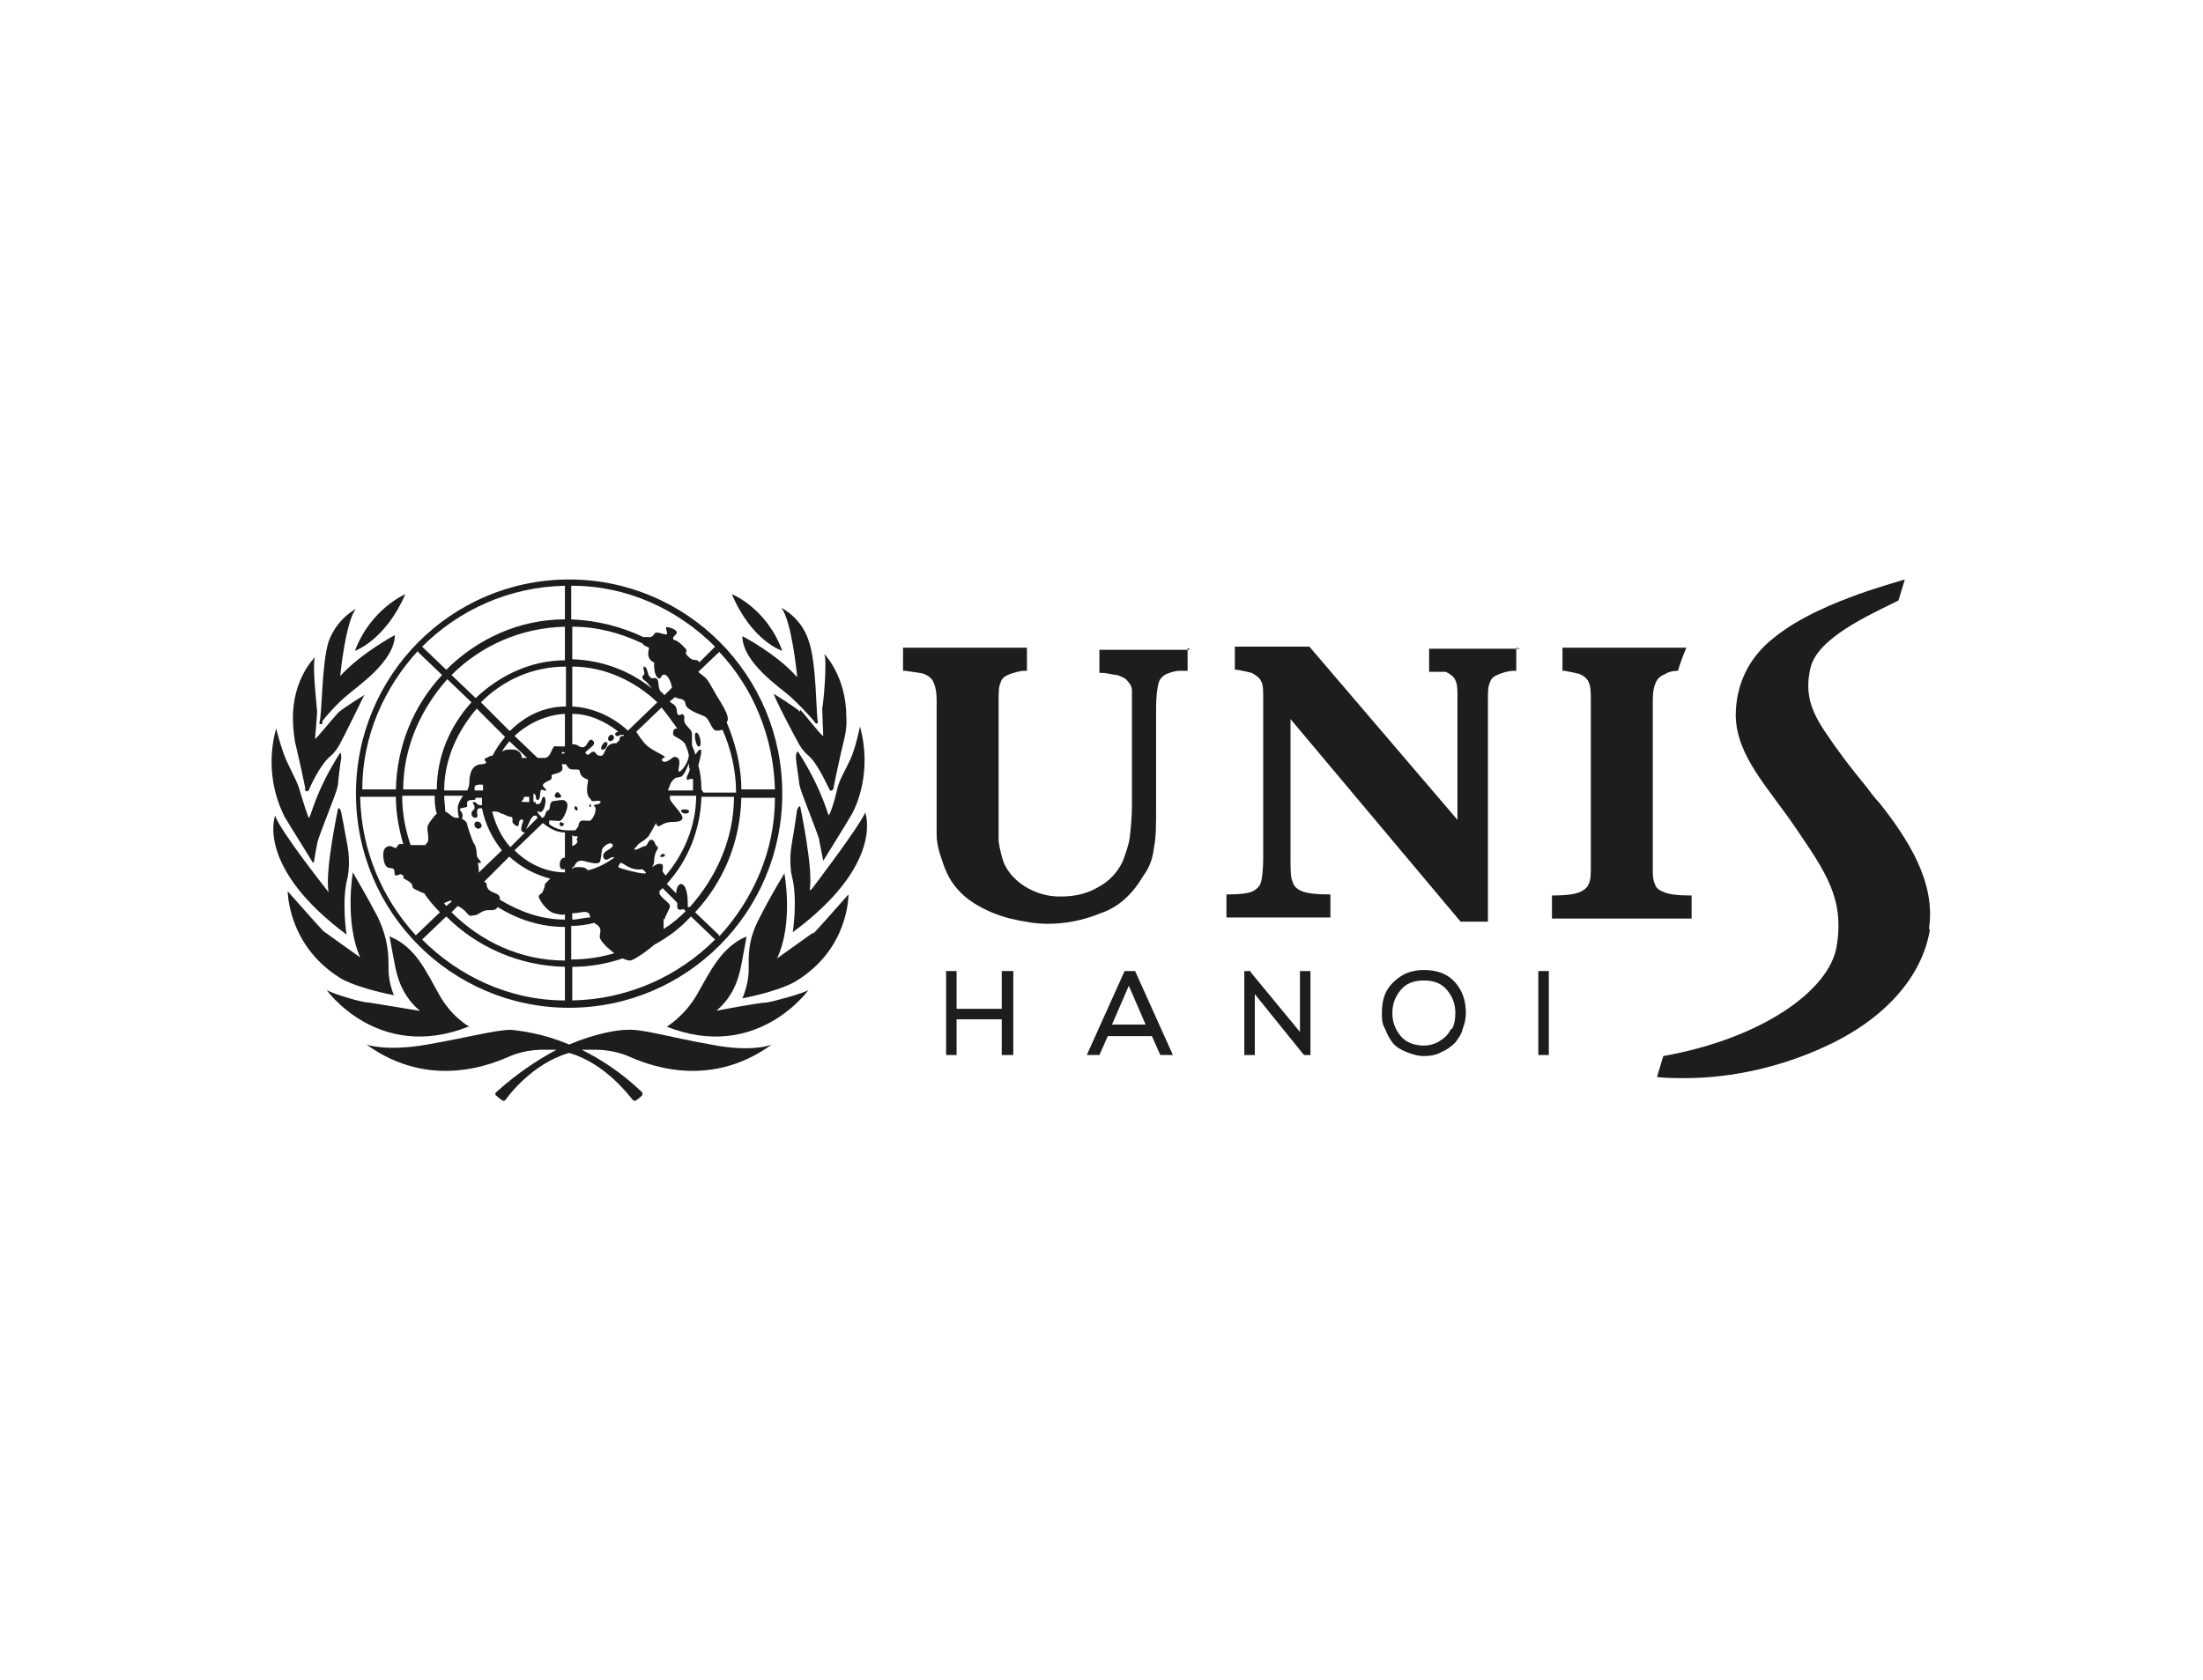 <?xml version="1.0" encoding="UTF-8"?><svg id="Layer_1" xmlns="http://www.w3.org/2000/svg" width="209.8" height="160" viewBox="0 0 209.8 160"><defs><style>.cls-1{fill:#1d1d1e;}</style></defs><path class="cls-1" d="M67.7,99.5c-4-.7-6.5-1.5-8-1.4-.8,0-2.9.3-5.5,1.4-2.6-1.1-4.7-1.3-5.5-1.4-1.5,0-4,.7-8,1.4-4,.7-5.8,0-5.8,0,6.2,4.5,12.3,1.7,13.7,1.1,1.4-.6,2.9-.6,2.9-.6.5,0,1,0,1.5,0-1.7.9-3.7,2.2-5.7,4,0,0-.3.2,0,.4.2.2.5.4.5.4,0,0,.2.2.4-.1.2-.3,2.5-3.4,6-4.4,3.5,1,5.8,4.2,6,4.4.2.3.4.1.4.1,0,0,.3-.2.5-.4.2-.2,0-.4,0-.4-2-1.9-3.9-3.1-5.7-4,.5,0,1,0,1.5,0,0,0,1.5,0,2.9.6,1.4.6,7.5,3.4,13.7-1.1,0,0-1.8.8-5.8,0"/><path class="cls-1" d="M68.2,96.3c1.8-1.5,2.2-3.4,2.4-4.4.2-1,.5-2.7.5-2.7-2.4,1-3.5,3.4-4.7,5.5-1.2,2.1-2.9,3.1-2.9,3.1,8.6,3.4,13.5-3.5,13.5-3.5-.4.3-3.3,1.1-4,1.2-.7,0-4.9.8-4.9.8"/><path class="cls-1" d="M77.5,88.8c-.3.2-3.5,2.5-3.5,2.5,1.6-3.4.7-8.1.7-8.1,0,0-1.3,2.1-2.4,4.3-1.1,2.1-1,3.5-1,4.9,0,1.4-.6,2.7-.6,2.7,4-.8,5.2-1.7,5.2-1.7,5-3.1,4.9-8.2,4.9-8.2-.6.7-3.1,3.5-3.4,3.8"/><path class="cls-1" d="M77.1,84.8c.4-1.9-.9-8-.9-8-.2,0-.3.4-.3.4,0,0-.2,1.5-.5,3.2-.3,1.7,0,3,0,3,.6,2.2.1,5.4.1,5.4,8.8-6.5,6.9-11.4,6.9-11.4-.6,1.4-5.1,7.3-5.1,7.3"/><path class="cls-1" d="M79,77.8c-.1.2-.5-2.3-3-6.2,0,0-.2,0-.2.5,0,.5.3,2.2.3,2.4s.1.6.4,1.4c.3.8,1.5,3.9,1.5,4,0,.2.4,2,.4,2.1,0,0,2.3-3.7,2.7-4.4.4-.7,2-4,.8-8.4,0,0-.4,2-.9,3.1-.5,1.1-1.1,2-1.3,3-.2.9-.6,2.2-.8,2.4"/><path class="cls-1" d="M76.2,67.8c-.4-.4-2.5-1.7-2.5-1.7,0,.3,2,4.1,2.4,4.8.4.7.8,1,.8,1,1,.8,1.9,3,2.1,3.3.1.3.4,0,.4-.2s.7-3.4,1-4.6c.3-1.2.2-2.1.2-2.1,0-3.9-2.1-6-2.1-6,.3.7-.1,4.9-.2,5.2,0,.3.1,2.6.1,2.6-.2,0-1.7-2-2.2-2.5"/><path class="cls-1" d="M75.9,64.5c-1.9-2.2-5.2-3.9-5.2-3.9,0,2.5,3.6,4.9,4.5,5.7.9.8,2.2,2.2,2.4,2.5.2.3.3,0,.3,0-.2-.6-.1-5.6-.9-7.8-.7-2.2-2.6-3.1-2.6-3.1,0,0,0,0,0,0,1,1.2,1.5,6.4,1.5,6.4"/><path class="cls-1" d="M74.5,62c-1.5-4.1-4.8-5.4-4.8-5.4,1.9,4.5,4.8,5.4,4.8,5.4"/><path class="cls-1" d="M44.7,97.8s-1.7-.9-2.9-3.1c-1.2-2.1-2.2-4.5-4.7-5.5,0,0,.3,1.7.5,2.7.2,1,.6,2.9,2.4,4.4,0,0-4.2-.7-4.9-.8-.7,0-3.6-.9-4-1.2,0,0,4.9,6.9,13.5,3.5"/><path class="cls-1" d="M37.6,95s-.6-1.2-.6-2.7c0-1.4,0-2.7-1-4.9-1.1-2.1-2.4-4.3-2.4-4.3,0,0-.8,4.7.7,8.1,0,0-3.1-2.2-3.5-2.5-.3-.3-2.8-3.1-3.4-3.8,0,0,0,5.1,4.9,8.2,0,0,1.2.9,5.2,1.7"/><path class="cls-1" d="M33,89s-.5-3.2.1-5.4c0,0,.3-1.3,0-3-.3-1.7-.6-3.2-.6-3.2,0,0-.1-.5-.3-.4,0,0-1.3,6.1-.9,8,0,0-4.6-5.8-5.1-7.3,0,0-1.9,4.9,6.9,11.4"/><path class="cls-1" d="M29.9,82.1c0,0,.3-1.9.4-2.1,0-.1,1.2-3.2,1.5-4,.3-.8.4-1.2.4-1.4s.2-1.9.3-2.4c0-.5-.1-.5-.1-.5-2.5,3.9-2.8,6.3-3,6.2-.1-.2-.5-1.4-.8-2.4-.2-.9-.8-1.9-1.3-3-.5-1.1-1-3.1-1-3.1-1.2,4.3.4,7.6.8,8.4.4.7,2.8,4.5,2.7,4.4"/><path class="cls-1" d="M29,75.1c0,.2.2.4.4.2.1-.3,1.1-2.5,2.1-3.3,0,0,.4-.3.8-1,.4-.7,2.3-4.6,2.4-4.8,0,0-2.1,1.3-2.5,1.7-.4.4-2,2.4-2.2,2.5,0,0,.2-2.3.2-2.6,0-.3-.5-4.5-.2-5.2,0,0-2.2,2.1-2.1,6,0,0,0,.9.2,2.1.3,1.2,1,4.4,1,4.6"/><path class="cls-1" d="M30.7,68.7c.2-.3,1.4-1.7,2.4-2.5.9-.8,4.5-3.2,4.5-5.7,0,0-3.2,1.7-5.2,3.9,0,0,.5-5.2,1.5-6.4,0,0,0,0,0,0,0,0-1.8.9-2.6,3.1-.7,2.2-.6,7.1-.9,7.8,0,0,.2.2.3,0"/><path class="cls-1" d="M38.6,56.6s-3.3,1.4-4.8,5.4c0,0,2.9-1,4.8-5.4"/><path class="cls-1" d="M66.3,69.8c-.3,0,0,1.5.3,1.3.3-.1,0-1.4-.3-1.3M57.7,70.7c-.2-.1-.6.6-.4.7.2.1.6-.5.4-.7M58.3,70c-.3-.1-.6.5-.2.6.4,0,.5-.5.2-.6M56.2,76.6c0,0-.1.3,0,.3s.1-.3,0-.3M53.2,75.5c-.2-.2-.6.4-.2.5.5,0,.6-.1.2-.5M54.9,76.8c0,0-.2,0-.2.1,0,0,.1.2.2.2s.1,0,.1-.1,0-.1-.1-.1M53.5,78.3c-.1,0-.2,0-.2.2s.1.2.2.2.2-.1.2-.2,0-.1-.2-.1M45.3,78.3c-.3.2,0,.8.4.6.4-.2,0-.8-.4-.6M63,81.4c-.3.2,0,.3.2.2.3-.1,0-.4-.2-.2M65.2,77.1c-.6,0-.3.4.1.4.4,0,.5-.4-.1-.4M66.3,69.8c-.3,0,0,1.5.3,1.3.3-.1,0-1.4-.3-1.3M58.3,70c-.3-.1-.6.5-.2.6.4,0,.5-.5.2-.6M57.7,70.7c-.2-.1-.6.6-.4.7.2.1.6-.5.4-.7M65.2,77.1c-.6,0-.3.4.1.4.4,0,.5-.4-.1-.4M63,81.4c-.3.2,0,.3.2.2.3-.1,0-.4-.2-.2M56.2,76.6c0,0-.1.3,0,.3s.1-.3,0-.3M54.9,76.8c0,0-.2,0-.2.1,0,0,.1.2.2.2s.1,0,.1-.1,0-.1-.1-.1M53.5,78.3c-.1,0-.2,0-.2.2s.1.2.2.2.2-.1.2-.2,0-.1-.2-.1M53.2,75.5c-.2-.2-.6.4-.2.5.5,0,.6-.1.2-.5M45.3,78.3c-.3.2,0,.8.4.6.4-.2,0-.8-.4-.6M45.3,78.3c-.3.2,0,.8.4.6.4-.2,0-.8-.4-.6M53.2,75.5c-.2-.2-.6.4-.2.5.5,0,.6-.1.2-.5M53.5,78.3c-.1,0-.2,0-.2.2s.1.2.2.2.2-.1.2-.2,0-.1-.2-.1M54.9,76.8c0,0-.2,0-.2.1,0,0,.1.2.2.2s.1,0,.1-.1,0-.1-.1-.1M56.2,76.6c0,0-.1.3,0,.3s.1-.3,0-.3M57.7,70.7c-.2-.1-.6.6-.4.7.2.1.6-.5.4-.7M58.3,70c-.3-.1-.6.5-.2.6.4,0,.5-.5.2-.6M63,81.4c-.3.2,0,.3.2.2.3-.1,0-.4-.2-.2M65.2,77.1c-.6,0-.3.4.1.4.4,0,.5-.4-.1-.4M66.3,69.8c-.3,0,0,1.5.3,1.3.3-.1,0-1.4-.3-1.3M56.2,76.6c0,0-.1.3,0,.3s.1-.3,0-.3M54.9,76.8c0,0-.2,0-.2.1,0,0,.1.2.2.2s.1,0,.1-.1,0-.1-.1-.1M53.5,78.3c-.1,0-.2,0-.2.2s.1.2.2.2.2-.1.2-.2,0-.1-.2-.1M53.2,75.5c-.2-.2-.6.4-.2.5.5,0,.6-.1.2-.5M45.3,78.3c-.3.2,0,.8.4.6.4-.2,0-.8-.4-.6M58.3,70c-.3-.1-.6.5-.2.6.4,0,.5-.5.2-.6M57.7,70.7c-.2-.1-.6.6-.4.7.2.1.6-.5.4-.7M66.3,69.8c-.3,0,0,1.5.3,1.3.3-.1,0-1.4-.3-1.3M65.2,77.1c-.6,0-.3.4.1.4.4,0,.5-.4-.1-.4M63,81.4c-.3.2,0,.3.2.2.3-.1,0-.4-.2-.2M45.3,78.3c-.3.2,0,.8.4.6.4-.2,0-.8-.4-.6M53.2,75.5c-.2-.2-.6.4-.2.5.5,0,.6-.1.2-.5M53.5,78.3c-.1,0-.2,0-.2.2s.1.2.2.2.2-.1.2-.2,0-.1-.2-.1M54.9,76.8c0,0-.2,0-.2.1,0,0,.1.2.2.2s.1,0,.1-.1,0-.1-.1-.1M56.2,76.6c0,0-.1.3,0,.3s.1-.3,0-.3M57.7,70.7c-.2-.1-.6.6-.4.7.2.1.6-.5.4-.7M58.3,70c-.3-.1-.6.5-.2.6.4,0,.5-.5.2-.6M63,81.4c-.3.2,0,.3.2.2.3-.1,0-.4-.2-.2M65.2,77.1c-.6,0-.3.4.1.4.4,0,.5-.4-.1-.4M66.3,69.8c-.3,0,0,1.5.3,1.3.3-.1,0-1.4-.3-1.3M56.2,76.6c0,0-.1.3,0,.3s.1-.3,0-.3M54.9,76.8c0,0-.2,0-.2.1,0,0,.1.2.2.2s.1,0,.1-.1,0-.1-.1-.1M53.5,78.3c-.1,0-.2,0-.2.2s.1.2.2.2.2-.1.2-.2,0-.1-.2-.1M53.2,75.5c-.2-.2-.6.4-.2.5.5,0,.6-.1.2-.5M45.3,78.3c-.3.2,0,.8.4.6.4-.2,0-.8-.4-.6M58.3,70c-.3-.1-.6.5-.2.6.4,0,.5-.5.2-.6M57.4,71.4c.2.1.6-.5.4-.7-.2-.1-.6.6-.4.7M66.3,69.8c-.3,0,0,1.5.3,1.3.3-.1,0-1.4-.3-1.3M65.2,77.1c-.6,0-.3.4.1.4.4,0,.5-.4-.1-.4M63,81.4c-.3.2,0,.3.2.2.3-.1,0-.4-.2-.2M54.2,55.2c-11.2,0-20.3,9.1-20.3,20.4,0,11.3,9.1,20.4,20.3,20.4,11.2,0,20.3-9.1,20.3-20.4,0-11.3-9.1-20.4-20.3-20.4M73.8,75.2h-3.2c0-2.3-.6-4.5-1.4-6.4.5-.5-.8-2.2-1.1-2.8-.3-.5-.6-1.1-.8-1.3-.1-.2-.5-.4-.8-.7l2-1.9c3.2,3.4,5.2,8.1,5.3,13.2M64.9,84.2c-.3,0-.5.4-.5.9l-.9-.9c2-2.2,3.2-5.1,3.3-8.3h3.1c0,4-1.7,7.7-4.2,10.5h-.2c0-.2,0-.2,0-.2,0-.4,0-2-.7-2M63.3,87.6c0-.3.5-1,.5-1.3,0-.3-.9-.8-1-1.2,0,0,0-.1,0-.2,0,0,.2-.2.3-.3l1.4,1.4c0,.2,0,.3,0,.4,0,.3.3.3.6.2l.2.2c-.6.6-1.3,1.2-2.1,1.7,0-.4,0-.8,0-1M62.5,80.6c-.2-.4-.2-.6-.5-.6-.3,0-.3.6-.6.6-.2,0-.9.5-1,.3.1-.2.3-.3.4-.5.3-.2.8-.5,1-.8.2-.3.6-1.1.7-1.2,0,0,0,.3.2.3.3,0,.3-.3,1.2-.4.4,0,1.1,0,1.1-.4,0-.4-1.1-1.4-1.2-1.8,0-.1,0-.2,0-.3h2.5c0,2.9-1.2,5.6-2.9,7.6-.1-.1-.2-.2-.3-.4,0-.4.2-.8-.4-.7-.2,0-.4.2-.6.3h0c.2-.3.2-.5.2-.7.1-1.1.5-.9.3-1.3M61.5,83.2c0,0-.2,0-.2,0-.5,0-2.4-.5-2.4-.6s0-.2.2-.4c.2-.1.9.8,2.1.6l.3.3ZM65.2,70.8c.2.4.3.7.4,1.1,0,.7-.7,1.6-.9,1.6-.2,0,0-.4,0-.9s-.4-.5-.5-.5-.8.7-1.1.4c-.3-.3.5-.3.1-.5-.3-.2-1-.5-1.5-.9-.4-.3-1-1.2-1.1-1.4l2.4-2.3c.5.6,1,1.3,1.5,2-.2,0-.4,0-.4.5,0,.3.7.4,1.1.9M65.7,74.2c.1,0,.2,0,.3,0,0,.4,0,.7,0,1.1h-2.4c.2-.4.2-.7.5-1,.3-.3.4-.2.7-.3.3,0,.7-1,.8-1.3,0,.2,0,.4.1.6-.1.4-.5.9-.2,1M66.8,75.2c0-.8-.1-1.6-.3-2.3.2-.7.4-1.5.2-1.5s-.3.3-.5.5c0-.3-.2-.6-.3-.9,0-.5,0-.9,0-1.1,0-.3-.3-.5-.6-.9-.3-.4,0-.6-.2-.9-.3-.2-.2.1-.5,0-.3-.2.1-.7-.6-1.1,0,0-.2-.1-.2-.2l.5-.4c.2.2.7.1.9.4.2.3-.3.6,1.8,1.4.6.2.7,1.3,1.2,1.4.2,0,.4,0,.6-.1.8,1.8,1.3,3.9,1.3,6h-3.1ZM54.5,55.8c5.3,0,10.1,2.3,13.6,5.8l-1.5,1.5c0,0,0-.1-.2-.2-.3-.1-.4.1-.9-.4-.5-.5.2-.3-.3-.8-.9-1-1.1-.6-1.1-.9,0-.3.8-.5,0-.9-1.2-.5-.4.3-.6.5-.1.2-1-.4-1.2,0-.3.5-.7.2-1,.3-2.1-1-4.4-1.6-6.9-1.7v-3.2ZM54.5,59.7c2.4,0,4.6.6,6.7,1.6.1.3.7.3.6.5-.3,1.1.5,1.3.5,1.3,0,0-.1,1.2.4,1.5.3.2.2-.5.7-.3.3.2.5.7.6,1.2l-.7.7c0,0-.2-.1-.2-.2-.5-.2-.3-1-.5-1.3-.3-.3-.4.1-.7-.2-.3-.3-.2-1-.6-1-.1.3.2.7,0,.8-.3.2,0,.5.2.6,0,0,.3.3.6.7-2.1-1.7-4.7-2.7-7.6-2.8v-3.2ZM54.5,63.5c3.1,0,6,1.4,8.1,3.4l-2.8,2.7c-1.4-1.3-3.3-2.2-5.3-2.3v-3.8ZM54.5,68c1.6,0,3.1.7,4.4,1.7-.2,0-.4.2-.3.3.2.3.3,0,.6,0h.2c0,0,0,.1,0,.1-.4,0-.4.2-.4.4l-.3.3c0,0-.1,0-.2,0-1,.1-.8,1.2-1.3,1.2-.5,0-.4-.4-.7-.4-.3,0-.4.5-.7.2-.3-.3,1.3-.8.6-1.3-.5-.3-.4,1.2-1.4.5-.2-.1-.3-.1-.5-.1v-2.9ZM55,80.1c0,.2-.2.4-.5.5v-1.2h0s0,0,0,0c0,.6.8-.1.4.6M54.6,82.6c.2-.1.2-.9,1.3-.5.5.1.8.2,1.1.1.3,0,.2-1.1.4-1.4.2-.3.7-.6.9-.4.2.2-.1.4-.6.7-.4.3-.3.7,0,.8.3,0,.6-.4.8-.2-.7.5-1.6,1-2.5,1.2-.2-.1-.1-.3-.9-.3-.3,0-.5,0-.6.2v-.2h.1ZM56,86.9c.1.1.2.3.2.5-.6,0-1.1.2-1.7.2v-.6c.7,0,1.3-.3,1.5,0M56.7,88c.9.5.2,1,.5,1.5.3.5.9,1,1.3,1.3-1.3.4-2.7.6-4.1.6v-3.2c.8,0,1.5-.1,2.2-.3M53.8,55.8v3.2c-4.4,0-8.4,1.9-11.3,4.8l-2.3-2.2c3.5-3.5,8.3-5.7,13.6-5.8M53,71.1c-.5-.2-.4,1-1.1,1.1-.3,0-.5,0-.7,0l-2.2-2.1c1.3-1.2,3-2,4.8-2.1v3.1c-.3,0-.5,0-.9,0M53.8,71.7h0c-.1.1-.2.1-.3.1,0-.2.1-.2.3-.1M45.8,82.2c0-.3-.4-.4-.4-.8,0-.4-.1-.9-.3-1.1-.1-.2-.5-1.3-.6-1.7,0-.3-.3-.5-.5-.6.2-.6-.2-.7-.2-.9,0-.2.6-.1.7-.3,0-.2-.2-.6.5-.6.2,0,.3,0,.3-.2h.6s0,0,0,0c0,.2,0,.4,0,.7,0,0,0,0-.2,0-.2,0-.4-.3-.5-.3-.4,0,0,.2,0,.5s-.3.3-.3.6c0,.2.1.4.4.4.4,0-.1-.7.3-.9,0,0,.2,0,.3,0,.3,1.5,1,2.9,1.9,4l-2.5,2.4.3-.3s0-.6-.1-.9M43.7,77.9c0,0-.1,0-.3,0-.3,0-.7-.5-1-.6,0,0,0,0,0,0,0-.5-.1-1-.1-1.5h1.8c-.2.3-.4.6-.5,1,0,.4,0,.8.1,1M43,85.9l-.5.4c0,0-.2-.2-.2-.3.2,0,.4-.2.6-.2,0,0,0,0,.1,0M40.6,80.5c-.4,0-.6,0-1.1,0-.2,0-.3,0-.4,0-.5-1.5-.8-3-.8-4.7h3.1c0,.6,0,1.1.2,1.7,0,0-.1.1-.2.2-.3.4-.7.8-.7,1.2,0,.4.3,1.4-.2,1.5M41.5,75.2h-3.1c0-4,1.7-7.7,4.2-10.5l2.3,2.2c-2,2.2-3.3,5.1-3.3,8.3M46.8,72c-.2,0-.4.2-.5.2-.5.2.5.5-.4.6-1,0-1.2,1-1.2,1.7,0,.3-.1.6-.2.8h-2.2c0-3,1.3-5.7,3.1-7.8l2.7,2.7c-.5.6-.9,1.2-1.2,1.8M48.5,70.6l1.7,1.6c-.3,0-.5,0-.5,0,0,0,0-.9-1.1-.8-.3,0-.5,0-.8.2.2-.4.5-.7.8-1.1M46,74.7c0,.2,0,.4,0,.6h-.8c0-.1,0-.2,0-.3,0-.3.6-.3,1-.2M46.9,77.3c.3,0,.6,0,.8.2.3,0,.6.3.9.3s.2.4.2.5c0,.1.3.4.5.4s0-.8.5-.6c.2,0-.6,1.2.2,1.2l-1.4,1.4c-.8-.9-1.4-2.1-1.7-3.3M49.7,76.3c.1-.1.2-.2.2-.4h.5c0,.2,0,.3,0,.5h0c-.4,0-.9,0-.7-.1M50.9,77.7c0,0,.2,0,.2,0,0,0,0,.1.1.2l-1.1,1.1c.2-.4.5-1.3.8-1.3M48.5,69.6l-2.7-2.7c2.1-2.1,4.9-3.4,8.1-3.4v3.8c-2.1,0-3.9.9-5.3,2.3M45.3,66.5l-2.3-2.2c2.8-2.8,6.6-4.5,10.8-4.6v3.2c-3.3,0-6.3,1.5-8.5,3.6M39.8,62.1l2.3,2.2c-2.7,2.9-4.3,6.7-4.4,10.9h-3.2c0-5.1,2.1-9.7,5.3-13.2M34.5,75.9h3.2c0,1.6.3,3.1.7,4.5-.3,0-.4,0-.4,0l-.3.4-.5-.2s-.7-.1-.7.8c0,.5.1,1.3.7,1.3s.2.6.5.7c.3,0,.4-.2.5-.1.5.2,0,.2.3.4.3.2.4.2.6.4.3.2,0,.4.4.6.2.1.6.3.9.4.4.6.9,1.2,1.5,1.8l-2.3,2.2c-3.2-3.5-5.2-8.1-5.3-13.2M53.8,95.3c-5.3,0-10.1-2.3-13.6-5.8l2.3-2.2c2.9,2.9,6.9,4.7,11.3,4.8v3.2ZM53.8,91.5c-4.2,0-8-1.8-10.8-4.6l.6-.6c.2.1.5.3.7.5.4.4.3.5.8.4.5,0,.6-.4,1.3-.5.7,0,.8,0,1-.3h0c1.9,1.2,4.1,1.9,6.4,1.9v3.2ZM53.8,87.6c-2.3,0-4.4-.8-6.2-1.9,0-.2,0-.3-.1-.4-.3-.3-.6-.2-1-.6-.3-.4,0-.6-.4-.7l2.4-2.4c1.1,1,2.4,1.7,3.9,2.1-.2.2-.4.4-.5.5,0,.2-.1.5-.2.7,0,.2-.4.3-.4.5s.7,1.4,1.5,1.6c.5.1.7.2,1,.1v.6ZM53.8,81.7c-.6,0-.6,1-.3,1.1,0,0,.2,0,.3,0v.3c-1.9,0-3.6-.9-4.8-2.1l2.7-2.6c.6.5,1.3.9,2.1.9v2.3ZM52.3,78.2s0,0,0,0c0-.1.4,0,1,0,.3,0,.9-1.3.7-1.7-.2-.4-.5-.3-1.2-.2-.6,0-.3.8-.6.9-.3,0-.2.7-.6.7-.1-.2-.3-.3-.4-.5,0,0,0,0,0-.1.1-.2,0,.2.4,0,.3-.2.5-1.3.2-1.4-.3,0-.1.7-.6.7-.4,0,0-.2-.3-.2,0,0,0,0-.1,0,0-.2,0-.4,0-.6s0-.2,0-.2c.4.1.1.6.4.6s.2-.7.3-.9c.1-.2.4.1.5,0,.1-.1-.3-.3-.3-.5,0-.2.5-.4.7-.5.3-.2,0-.4.2-.5.2-.1.5-.1.8-.3.2-.1.2-.4.1-.7.1,0,.2,0,.4,0,0,0,.1.2.3.4.2.2.9,0,1,.2.1.9.9.7.8,1-.3,1.5.2,1.6.3,1.8,0,.3.8-.1.9.2,0,.3-.9.2-.6.4.3.2,0,1-.3,1.3-.3.3-1.1-.3-1.2.5,0,.2-.2.3-.3.5-.2,0-.5,0-.7,0-.7,0-1.3-.2-1.8-.6M54.5,95.3v-3.2c1.7,0,3.3-.3,4.8-.8.2.1.5.2.7.2.3,0,1.5-.8,2.3-1.5,1.3-.7,2.5-1.6,3.5-2.7l2.3,2.2c-3.5,3.5-8.3,5.7-13.6,5.8M68.5,89.1l-2.3-2.2c2.7-2.9,4.3-6.7,4.4-10.9h3.2c0,5.1-2.1,9.7-5.3,13.2M66.3,69.8c-.3,0,0,1.5.3,1.3.3-.1,0-1.4-.3-1.3M65.2,77.1c-.6,0-.3.4.1.4.4,0,.5-.4-.1-.4M63.2,81.6c.3-.1,0-.4-.2-.2-.3.2,0,.3.2.2M58.1,70.6c.4,0,.5-.5.2-.6-.3-.1-.6.5-.2.6M57.7,70.7c-.2-.1-.6.6-.4.7.2.1.6-.5.4-.7M56.2,76.9c0,0,.1-.3,0-.3s-.1.3,0,.3M55,77c0,0,0-.1-.1-.1s-.2,0-.2.1c0,0,.1.2.2.2s.1,0,.1-.1M53.5,78.3c-.1,0-.2,0-.2.2s.1.2.2.2.2-.1.2-.2,0-.1-.2-.1M53.2,75.5c-.2-.2-.6.4-.2.5.5,0,.6-.1.2-.5M45.3,78.3c-.3.2,0,.8.4.6.4-.2,0-.8-.4-.6M63,81.4c-.3.2,0,.3.2.2.3-.1,0-.4-.2-.2M65.2,77.1c-.6,0-.3.4.1.4.4,0,.5-.4-.1-.4M66.3,69.8c-.3,0,0,1.5.3,1.3.3-.1,0-1.4-.3-1.3M57.7,70.7c-.2-.1-.6.6-.4.7.2.1.6-.5.4-.7M58.3,70c-.3-.1-.6.5-.2.6.4,0,.5-.5.2-.6M45.3,78.3c-.3.2,0,.8.4.6.4-.2,0-.8-.4-.6M53.2,75.5c-.2-.2-.6.4-.2.5.5,0,.6-.1.2-.5M53.5,78.3c-.1,0-.2,0-.2.2s.1.2.2.2.2-.1.2-.2,0-.1-.2-.1M54.9,76.8c0,0-.2,0-.2.1,0,0,.1.2.2.2s.1,0,.1-.1,0-.1-.1-.1M56.2,76.6c0,0-.1.3,0,.3s.1-.3,0-.3M66.3,69.8c-.3,0,0,1.5.3,1.3.3-.1,0-1.4-.3-1.3M65.2,77.1c-.6,0-.3.4.1.4.4,0,.5-.4-.1-.4M63,81.4c-.3.2,0,.3.2.2.3-.1,0-.4-.2-.2M58.3,70c-.3-.1-.6.5-.2.6.4,0,.5-.5.2-.6M57.7,70.7c-.2-.1-.6.6-.4.7.2.1.6-.5.4-.7M56.2,76.6c0,0-.1.3,0,.3s.1-.3,0-.3M54.9,76.8c0,0-.2,0-.2.1,0,0,.1.2.2.2s.1,0,.1-.1,0-.1-.1-.1M53.5,78.3c-.1,0-.2,0-.2.2s.1.2.2.2.2-.1.2-.2,0-.1-.2-.1M53.2,75.5c-.2-.2-.6.4-.2.5.5,0,.6-.1.2-.5M45.3,78.3c-.3.2,0,.8.4.6.4-.2,0-.8-.4-.6M63,81.4c-.3.2,0,.3.2.2.3-.1,0-.4-.2-.2M65.2,77.1c-.6,0-.3.4.1.4.4,0,.5-.4-.1-.4M66.3,69.8c-.3,0,0,1.5.3,1.3.3-.1,0-1.4-.3-1.3M57.7,70.7c-.2-.1-.6.6-.4.7.2.1.6-.5.4-.7M58.3,70c-.3-.1-.6.5-.2.6.4,0,.5-.5.2-.6M45.3,78.3c-.3.2,0,.8.4.6.4-.2,0-.8-.4-.6M53.2,75.5c-.2-.2-.6.4-.2.5.5,0,.6-.1.2-.5M53.5,78.3c-.1,0-.2,0-.2.2s.1.2.2.2.2-.1.2-.2,0-.1-.2-.1M54.9,76.8c0,0-.2,0-.2.1,0,0,.1.2.2.2s.1,0,.1-.1,0-.1-.1-.1M56.2,76.6c0,0-.1.3,0,.3s.1-.3,0-.3M66.3,69.8c-.3,0,0,1.5.3,1.3.3-.1,0-1.4-.3-1.3M65.2,77.1c-.6,0-.3.4.1.4.4,0,.5-.4-.1-.4M63,81.4c-.3.2,0,.3.2.2.3-.1,0-.4-.2-.2M58.3,70c-.3-.1-.6.5-.2.6.4,0,.5-.5.2-.6M57.7,70.7c-.2-.1-.6.6-.4.7.2.1.6-.5.4-.7M56.2,76.6c0,0-.1.3,0,.3s.1-.3,0-.3M54.9,76.8c0,0-.2,0-.2.1,0,0,.1.2.2.2s.1,0,.1-.1,0-.1-.1-.1M53.5,78.3c-.1,0-.2,0-.2.2s.1.2.2.2.2-.1.2-.2,0-.1-.2-.1M53.2,75.5c-.2-.2-.6.4-.2.5.5,0,.6-.1.2-.5M45.3,78.3c-.3.2,0,.8.4.6.4-.2,0-.8-.4-.6"/><polygon class="cls-1" points="96.5 92.5 96.5 100.5 95.4 100.5 95.4 97.1 91.1 97.1 91.1 100.5 90.1 100.5 90.1 92.5 91.1 92.5 91.1 96.1 95.4 96.1 95.4 92.5 96.5 92.5"/><path class="cls-1" d="M108.1,92.5h-1s-3.6,8-3.6,8h1.2s.8-1.8.8-1.8h4.2s.8,1.8.8,1.8h1.2s-3.6-8-3.6-8ZM105.9,97.6l1.6-3.7,1.6,3.7h-3.3Z"/><polygon class="cls-1" points="124.8 92.5 124.8 100.5 124.2 100.5 124.1 100.4 119.5 94.7 119.5 100.5 118.5 100.5 118.5 92.5 119.1 92.5 119.1 92.6 123.8 98.3 123.8 92.5 124.8 92.5"/><path class="cls-1" d="M138.6,93.6c-.7-.8-1.7-1.2-3-1.2-.8,0-1.6.2-2.2.6-.6.4-1.1.9-1.4,1.5-.3.6-.4,1.3-.4,2,0,.5,0,1,.3,1.5.2.5.4.9.7,1.3.3.4.8.7,1.3.9.5.2,1.1.4,1.7.4s1.2-.1,1.7-.4c.5-.2.9-.5,1.3-.9.3-.4.6-.8.7-1.3.2-.5.3-1,.3-1.5,0-1.1-.3-2.1-1-2.9M138.2,98c-.2.4-.5.8-1,1.1-.4.3-1,.5-1.6.5-.9,0-1.7-.3-2.2-.9-.5-.6-.8-1.3-.8-2.2,0-.9.3-1.6.8-2.2.5-.6,1.2-.9,2.2-.9,1,0,1.7.3,2.2.9.5.6.8,1.3.8,2.2,0,.6-.1,1.1-.3,1.5"/><rect class="cls-1" x="146.5" y="92.5" width="1" height="8"/><path class="cls-1" d="M161.1,85.3v2.2h-13.3v-2.2h.2c1.1,0,1.9-.1,2.4-.3.5-.2.8-.5.9-.8.2-.4.2-.9.2-1.6v-15.9c0-.7,0-1.3-.2-1.7-.1-.3-.4-.6-.9-.8-.4-.1-.8-.2-1.4-.3h-.2v-2.2h11.8c-.3.7-.6,1.5-.8,2.2-.5,0-.9.1-1.2.3-.5.2-.8.5-.9.8-.2.4-.3.9-.3,1.7v15.9c0,.7,0,1.2.2,1.6.1.4.4.6.9.8.5.2,1.3.3,2.4.3h.2Z"/><path class="cls-1" d="M113.1,61.7v2.2h-.4c-.1,0-.2,0-.3,0-.6,0-1,.2-1.3.3-.4.2-.7.5-.8,1-.1.5-.2,1.2-.2,2.2v9.4c0,1.7,0,3-.2,3.9h0c-.1,1-.4,1.9-1,2.7-1,1.7-2.3,3-4.1,3.6-1.7.7-3.4,1-5,1h0c-1.2,0-2.3-.2-3.6-.5-1.2-.3-2.4-.8-3.5-1.5-1.1-.7-2-1.7-2.5-2.8-.3-.6-.5-1.3-.7-1.9-.2-.7-.3-1.2-.3-1.8,0-.6,0-1.3,0-2.2v-10.6c0-.7-.1-1.3-.3-1.7-.1-.3-.4-.6-.9-.8-.2-.1-1.2-.2-1.8-.3h-.2v-2.2h11.8v2.2h-.2c-.6,0-1,.2-1.4.3-.5.2-.8.4-.9.8-.2.4-.2,1-.2,1.7v12.9c0,.1,0,.3,0,.5.1.8.3,1.5.5,2.1.4.9,1.1,1.7,2.1,2.3,1,.6,2.1.9,3.2.9h.2c1.3,0,2.5-.3,3.5-.9,1.1-.6,1.8-1.4,2.3-2.4.3-.8.6-1.6.7-2.4.1-.9.2-1.9.2-3v-9.1c0-.8,0-1.4,0-1.8,0-.4-.2-.7-.4-.9-.2-.3-.5-.4-1-.6-.4,0-.9-.2-1.5-.2h-.2v-2.2h8.6Z"/><path class="cls-1" d="M183.8,88.5c-.7,4.5-4.3,8.6-10,11.2-4.1,1.9-8.8,3-13.3,3-.9,0-1.8,0-2.7-.1l.6-2c9.5-1.7,15.8-6.3,16.5-10.4.8-4.6-1.1-7.2-3.8-11.2-2.7-4-5.7-6.9-5.8-10.8,0-2.8,1.1-5.5,3.7-7.5,2.5-2,5.8-3.3,8-4.1.8-.3,2.7-.9,4.4-1.4l-.6,2c-2.8,1.4-7.8,3.6-8.4,6.5-.5,2.3,0,3.9,1.4,6,1.2,1.8,2.5,3.5,3.9,5.2.4.5.8,1.1,1.3,1.6,2.6,3.3,5.4,7.5,4.7,12"/><path class="cls-1" d="M144.4,61.7v2.2h-.2c-.6,0-1.1.2-1.4.3-.5.2-.8.4-.9.8-.2.4-.2.9-.2,1.6v21.2h-2.6c0,0-16.2-19.3-16.2-19.3v13.3c0,1,0,1.8.2,2.2.1.4.4.7.9.9.5.2,1.3.3,2.5.3h.2v2.2h-9.9v-2.2h.2c1.1,0,1.9-.1,2.3-.3.4-.2.7-.5.8-.9.1-.4.2-1.2.2-2.3v-15.2c0-.7,0-1.3-.2-1.6-.1-.3-.5-.6-.9-.8-.4-.1-.8-.2-1.4-.3h-.2v-2.2h7.1s14.1,16.5,14.1,16.5v-11.7c0-.7,0-1.2-.2-1.6-.1-.3-.5-.6-.9-.8,0,0,0,0-.1,0,0,0-.2,0-.2,0,0,0-.2,0-.3,0-.1,0-.3,0-.4,0-.1,0-.2,0-.4,0h-.2v-2.2h8.7Z"/></svg>